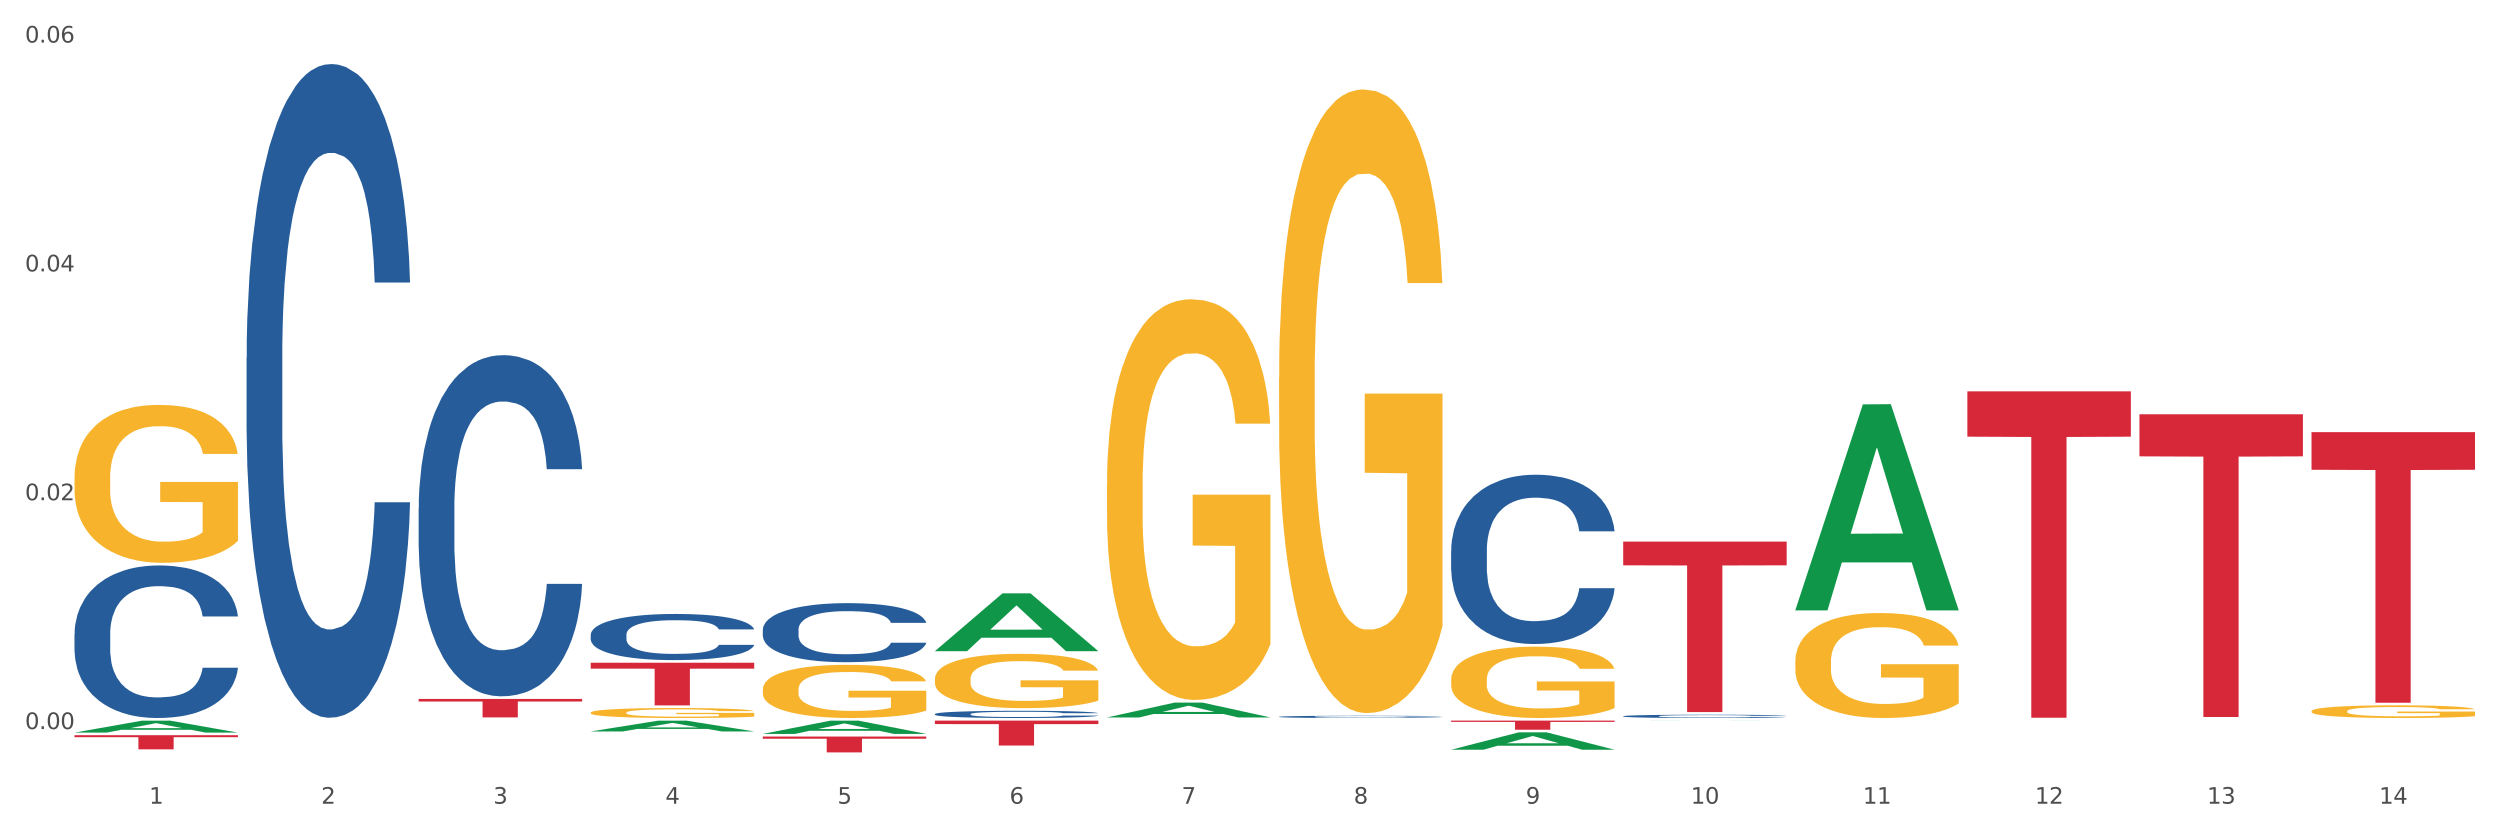 <?xml version="1.0" encoding="utf-8" standalone="no"?>
<!DOCTYPE svg PUBLIC "-//W3C//DTD SVG 1.1//EN"
  "http://www.w3.org/Graphics/SVG/1.1/DTD/svg11.dtd">
<svg xmlns:xlink="http://www.w3.org/1999/xlink" width="1080pt" height="360pt" viewBox="0 0 1080 360" xmlns="http://www.w3.org/2000/svg" version="1.1">
 <rect x="0" y="0" width="1080" height="360" fill="#333333" stroke="none"/>
 <defs>
  <style type="text/css">*{stroke-linejoin: round; stroke-linecap: butt}</style>
 </defs>
 <g id="figure_1">
  <g id="patch_1">
   <path d="M 0 360 
L 1080 360 
L 1080 0 
L 0 0 
z
" style="fill: #ffffff; stroke: #ffffff; stroke-linejoin: miter"/>
  </g>
  <g id="axes_1">
   <g id="matplotlib.axis_1">
    <g id="xtick_1">
     <g id="text_1">
      <!-- 1 -->
      <g style="fill: #4d4d4d" transform="translate(64.432 347.204) scale(0.096 -0.096)">
       <defs>
        <path id="DejaVuSans-31" d="M 794 531 
L 1825 531 
L 1825 4091 
L 703 3866 
L 703 4441 
L 1819 4666 
L 2450 4666 
L 2450 531 
L 3481 531 
L 3481 0 
L 794 0 
L 794 531 
z
" transform="scale(0.016)"/>
       </defs>
       <use xlink:href="#DejaVuSans-31"/>
      </g>
     </g>
    </g>
    <g id="xtick_2">
     <g id="text_2">
      <!-- 2 -->
      <g style="fill: #4d4d4d" transform="translate(138.771 347.204) scale(0.096 -0.096)">
       <defs>
        <path id="DejaVuSans-32" d="M 1228 531 
L 3431 531 
L 3431 0 
L 469 0 
L 469 531 
Q 828 903 1448 1529 
Q 2069 2156 2228 2338 
Q 2531 2678 2651 2914 
Q 2772 3150 2772 3378 
Q 2772 3750 2511 3984 
Q 2250 4219 1831 4219 
Q 1534 4219 1204 4116 
Q 875 4013 500 3803 
L 500 4441 
Q 881 4594 1212 4672 
Q 1544 4750 1819 4750 
Q 2544 4750 2975 4387 
Q 3406 4025 3406 3419 
Q 3406 3131 3298 2873 
Q 3191 2616 2906 2266 
Q 2828 2175 2409 1742 
Q 1991 1309 1228 531 
z
" transform="scale(0.016)"/>
       </defs>
       <use xlink:href="#DejaVuSans-32"/>
      </g>
     </g>
    </g>
    <g id="xtick_3">
     <g id="text_3">
      <!-- 3 -->
      <g style="fill: #4d4d4d" transform="translate(213.109 347.204) scale(0.096 -0.096)">
       <defs>
        <path id="DejaVuSans-33" d="M 2597 2516 
Q 3050 2419 3304 2112 
Q 3559 1806 3559 1356 
Q 3559 666 3084 287 
Q 2609 -91 1734 -91 
Q 1441 -91 1130 -33 
Q 819 25 488 141 
L 488 750 
Q 750 597 1062 519 
Q 1375 441 1716 441 
Q 2309 441 2620 675 
Q 2931 909 2931 1356 
Q 2931 1769 2642 2001 
Q 2353 2234 1838 2234 
L 1294 2234 
L 1294 2753 
L 1863 2753 
Q 2328 2753 2575 2939 
Q 2822 3125 2822 3475 
Q 2822 3834 2567 4026 
Q 2313 4219 1838 4219 
Q 1578 4219 1281 4162 
Q 984 4106 628 3988 
L 628 4550 
Q 988 4650 1302 4700 
Q 1616 4750 1894 4750 
Q 2613 4750 3031 4423 
Q 3450 4097 3450 3541 
Q 3450 3153 3228 2886 
Q 3006 2619 2597 2516 
z
" transform="scale(0.016)"/>
       </defs>
       <use xlink:href="#DejaVuSans-33"/>
      </g>
     </g>
    </g>
    <g id="xtick_4">
     <g id="text_4">
      <!-- 4 -->
      <g style="fill: #4d4d4d" transform="translate(287.448 347.204) scale(0.096 -0.096)">
       <defs>
        <path id="DejaVuSans-34" d="M 2419 4116 
L 825 1625 
L 2419 1625 
L 2419 4116 
z
M 2253 4666 
L 3047 4666 
L 3047 1625 
L 3713 1625 
L 3713 1100 
L 3047 1100 
L 3047 0 
L 2419 0 
L 2419 1100 
L 313 1100 
L 313 1709 
L 2253 4666 
z
" transform="scale(0.016)"/>
       </defs>
       <use xlink:href="#DejaVuSans-34"/>
      </g>
     </g>
    </g>
    <g id="xtick_5">
     <g id="text_5">
      <!-- 5 -->
      <g style="fill: #4d4d4d" transform="translate(361.787 347.204) scale(0.096 -0.096)">
       <defs>
        <path id="DejaVuSans-35" d="M 691 4666 
L 3169 4666 
L 3169 4134 
L 1269 4134 
L 1269 2991 
Q 1406 3038 1543 3061 
Q 1681 3084 1819 3084 
Q 2600 3084 3056 2656 
Q 3513 2228 3513 1497 
Q 3513 744 3044 326 
Q 2575 -91 1722 -91 
Q 1428 -91 1123 -41 
Q 819 9 494 109 
L 494 744 
Q 775 591 1075 516 
Q 1375 441 1709 441 
Q 2250 441 2565 725 
Q 2881 1009 2881 1497 
Q 2881 1984 2565 2268 
Q 2250 2553 1709 2553 
Q 1456 2553 1204 2497 
Q 953 2441 691 2322 
L 691 4666 
z
" transform="scale(0.016)"/>
       </defs>
       <use xlink:href="#DejaVuSans-35"/>
      </g>
     </g>
    </g>
    <g id="xtick_6">
     <g id="text_6">
      <!-- 6 -->
      <g style="fill: #4d4d4d" transform="translate(436.125 347.204) scale(0.096 -0.096)">
       <defs>
        <path id="DejaVuSans-36" d="M 2113 2584 
Q 1688 2584 1439 2293 
Q 1191 2003 1191 1497 
Q 1191 994 1439 701 
Q 1688 409 2113 409 
Q 2538 409 2786 701 
Q 3034 994 3034 1497 
Q 3034 2003 2786 2293 
Q 2538 2584 2113 2584 
z
M 3366 4563 
L 3366 3988 
Q 3128 4100 2886 4159 
Q 2644 4219 2406 4219 
Q 1781 4219 1451 3797 
Q 1122 3375 1075 2522 
Q 1259 2794 1537 2939 
Q 1816 3084 2150 3084 
Q 2853 3084 3261 2657 
Q 3669 2231 3669 1497 
Q 3669 778 3244 343 
Q 2819 -91 2113 -91 
Q 1303 -91 875 529 
Q 447 1150 447 2328 
Q 447 3434 972 4092 
Q 1497 4750 2381 4750 
Q 2619 4750 2861 4703 
Q 3103 4656 3366 4563 
z
" transform="scale(0.016)"/>
       </defs>
       <use xlink:href="#DejaVuSans-36"/>
      </g>
     </g>
    </g>
    <g id="xtick_7">
     <g id="text_7">
      <!-- 7 -->
      <g style="fill: #4d4d4d" transform="translate(510.464 347.204) scale(0.096 -0.096)">
       <defs>
        <path id="DejaVuSans-37" d="M 525 4666 
L 3525 4666 
L 3525 4397 
L 1831 0 
L 1172 0 
L 2766 4134 
L 525 4134 
L 525 4666 
z
" transform="scale(0.016)"/>
       </defs>
       <use xlink:href="#DejaVuSans-37"/>
      </g>
     </g>
    </g>
    <g id="xtick_8">
     <g id="text_8">
      <!-- 8 -->
      <g style="fill: #4d4d4d" transform="translate(584.803 347.204) scale(0.096 -0.096)">
       <defs>
        <path id="DejaVuSans-38" d="M 2034 2216 
Q 1584 2216 1326 1975 
Q 1069 1734 1069 1313 
Q 1069 891 1326 650 
Q 1584 409 2034 409 
Q 2484 409 2743 651 
Q 3003 894 3003 1313 
Q 3003 1734 2745 1975 
Q 2488 2216 2034 2216 
z
M 1403 2484 
Q 997 2584 770 2862 
Q 544 3141 544 3541 
Q 544 4100 942 4425 
Q 1341 4750 2034 4750 
Q 2731 4750 3128 4425 
Q 3525 4100 3525 3541 
Q 3525 3141 3298 2862 
Q 3072 2584 2669 2484 
Q 3125 2378 3379 2068 
Q 3634 1759 3634 1313 
Q 3634 634 3220 271 
Q 2806 -91 2034 -91 
Q 1263 -91 848 271 
Q 434 634 434 1313 
Q 434 1759 690 2068 
Q 947 2378 1403 2484 
z
M 1172 3481 
Q 1172 3119 1398 2916 
Q 1625 2713 2034 2713 
Q 2441 2713 2670 2916 
Q 2900 3119 2900 3481 
Q 2900 3844 2670 4047 
Q 2441 4250 2034 4250 
Q 1625 4250 1398 4047 
Q 1172 3844 1172 3481 
z
" transform="scale(0.016)"/>
       </defs>
       <use xlink:href="#DejaVuSans-38"/>
      </g>
     </g>
    </g>
    <g id="xtick_9">
     <g id="text_9">
      <!-- 9 -->
      <g style="fill: #4d4d4d" transform="translate(659.142 347.204) scale(0.096 -0.096)">
       <defs>
        <path id="DejaVuSans-39" d="M 703 97 
L 703 672 
Q 941 559 1184 500 
Q 1428 441 1663 441 
Q 2288 441 2617 861 
Q 2947 1281 2994 2138 
Q 2813 1869 2534 1725 
Q 2256 1581 1919 1581 
Q 1219 1581 811 2004 
Q 403 2428 403 3163 
Q 403 3881 828 4315 
Q 1253 4750 1959 4750 
Q 2769 4750 3195 4129 
Q 3622 3509 3622 2328 
Q 3622 1225 3098 567 
Q 2575 -91 1691 -91 
Q 1453 -91 1209 -44 
Q 966 3 703 97 
z
M 1959 2075 
Q 2384 2075 2632 2365 
Q 2881 2656 2881 3163 
Q 2881 3666 2632 3958 
Q 2384 4250 1959 4250 
Q 1534 4250 1286 3958 
Q 1038 3666 1038 3163 
Q 1038 2656 1286 2365 
Q 1534 2075 1959 2075 
z
" transform="scale(0.016)"/>
       </defs>
       <use xlink:href="#DejaVuSans-39"/>
      </g>
     </g>
    </g>
    <g id="xtick_10">
     <g id="text_10">
      <!-- 10 -->
      <g style="fill: #4d4d4d" transform="translate(730.426 347.204) scale(0.096 -0.096)">
       <defs>
        <path id="DejaVuSans-30" d="M 2034 4250 
Q 1547 4250 1301 3770 
Q 1056 3291 1056 2328 
Q 1056 1369 1301 889 
Q 1547 409 2034 409 
Q 2525 409 2770 889 
Q 3016 1369 3016 2328 
Q 3016 3291 2770 3770 
Q 2525 4250 2034 4250 
z
M 2034 4750 
Q 2819 4750 3233 4129 
Q 3647 3509 3647 2328 
Q 3647 1150 3233 529 
Q 2819 -91 2034 -91 
Q 1250 -91 836 529 
Q 422 1150 422 2328 
Q 422 3509 836 4129 
Q 1250 4750 2034 4750 
z
" transform="scale(0.016)"/>
       </defs>
       <use xlink:href="#DejaVuSans-31"/>
       <use xlink:href="#DejaVuSans-30" transform="translate(63.623 0)"/>
      </g>
     </g>
    </g>
    <g id="xtick_11">
     <g id="text_11">
      <!-- 11 -->
      <g style="fill: #4d4d4d" transform="translate(804.765 347.204) scale(0.096 -0.096)">
       <use xlink:href="#DejaVuSans-31"/>
       <use xlink:href="#DejaVuSans-31" transform="translate(63.623 0)"/>
      </g>
     </g>
    </g>
    <g id="xtick_12">
     <g id="text_12">
      <!-- 12 -->
      <g style="fill: #4d4d4d" transform="translate(879.104 347.204) scale(0.096 -0.096)">
       <use xlink:href="#DejaVuSans-31"/>
       <use xlink:href="#DejaVuSans-32" transform="translate(63.623 0)"/>
      </g>
     </g>
    </g>
    <g id="xtick_13">
     <g id="text_13">
      <!-- 13 -->
      <g style="fill: #4d4d4d" transform="translate(953.442 347.204) scale(0.096 -0.096)">
       <use xlink:href="#DejaVuSans-31"/>
       <use xlink:href="#DejaVuSans-33" transform="translate(63.623 0)"/>
      </g>
     </g>
    </g>
    <g id="xtick_14">
     <g id="text_14">
      <!-- 14 -->
      <g style="fill: #4d4d4d" transform="translate(1027.781 347.204) scale(0.096 -0.096)">
       <use xlink:href="#DejaVuSans-31"/>
       <use xlink:href="#DejaVuSans-34" transform="translate(63.623 0)"/>
      </g>
     </g>
    </g>
    <g id="xtick_15"/>
    <g id="xtick_16"/>
    <g id="xtick_17"/>
    <g id="xtick_18"/>
    <g id="xtick_19"/>
    <g id="xtick_20"/>
    <g id="xtick_21"/>
    <g id="xtick_22"/>
    <g id="xtick_23"/>
    <g id="xtick_24"/>
    <g id="xtick_25"/>
    <g id="xtick_26"/>
    <g id="xtick_27"/>
   </g>
   <g id="matplotlib.axis_2">
    <g id="ytick_1">
     <g id="text_15">
      <!-- 0.00 -->
      <g style="fill: #4d4d4d" transform="translate(10.8 314.961) scale(0.096 -0.096)">
       <defs>
        <path id="DejaVuSans-2e" d="M 684 794 
L 1344 794 
L 1344 0 
L 684 0 
L 684 794 
z
" transform="scale(0.016)"/>
       </defs>
       <use xlink:href="#DejaVuSans-30"/>
       <use xlink:href="#DejaVuSans-2e" transform="translate(63.623 0)"/>
       <use xlink:href="#DejaVuSans-30" transform="translate(95.41 0)"/>
       <use xlink:href="#DejaVuSans-30" transform="translate(159.033 0)"/>
      </g>
     </g>
    </g>
    <g id="ytick_2">
     <g id="text_16">
      <!-- 0.02 -->
      <g style="fill: #4d4d4d" transform="translate(10.8 216.105) scale(0.096 -0.096)">
       <use xlink:href="#DejaVuSans-30"/>
       <use xlink:href="#DejaVuSans-2e" transform="translate(63.623 0)"/>
       <use xlink:href="#DejaVuSans-30" transform="translate(95.41 0)"/>
       <use xlink:href="#DejaVuSans-32" transform="translate(159.033 0)"/>
      </g>
     </g>
    </g>
    <g id="ytick_3">
     <g id="text_17">
      <!-- 0.04 -->
      <g style="fill: #4d4d4d" transform="translate(10.8 117.248) scale(0.096 -0.096)">
       <use xlink:href="#DejaVuSans-30"/>
       <use xlink:href="#DejaVuSans-2e" transform="translate(63.623 0)"/>
       <use xlink:href="#DejaVuSans-30" transform="translate(95.41 0)"/>
       <use xlink:href="#DejaVuSans-34" transform="translate(159.033 0)"/>
      </g>
     </g>
    </g>
    <g id="ytick_4">
     <g id="text_18">
      <!-- 0.06 -->
      <g style="fill: #4d4d4d" transform="translate(10.8 18.391) scale(0.096 -0.096)">
       <use xlink:href="#DejaVuSans-30"/>
       <use xlink:href="#DejaVuSans-2e" transform="translate(63.623 0)"/>
       <use xlink:href="#DejaVuSans-30" transform="translate(95.41 0)"/>
       <use xlink:href="#DejaVuSans-36" transform="translate(159.033 0)"/>
      </g>
     </g>
    </g>
    <g id="ytick_5"/>
    <g id="ytick_6"/>
    <g id="ytick_7"/>
   </g>
   <g id="PolyCollection_1">
    <path d="M 32.175 316.475 
L 32.248 316.47 
L 61.37 311.319 
L 73.456 311.314 
L 102.797 316.485 
L 88.818 316.485 
L 82.484 315.28 
L 52.415 315.28 
L 52.197 315.3 
L 46.081 316.485 
L 32.175 316.485 
L 32.175 316.475 
L 56.201 314.562 
L 78.698 314.557 
L 67.559 312.416 
L 67.413 312.406 
L 67.267 312.421 
L 56.128 314.557 
L 56.201 314.562 
L 32.175 316.475 
z
" clip-path="url(#pe21f33a1a1)" style="fill: #109648"/>
    <path d="M 255.191 286.301 
L 325.813 286.301 
L 325.813 288.862 
L 298.033 288.88 
L 298.033 304.732 
L 282.804 304.732 
L 282.804 288.88 
L 255.191 288.862 
L 255.191 286.318 
L 255.191 286.301 
z
" clip-path="url(#pe21f33a1a1)" style="fill: #d62839"/>
    <path d="M 329.53 318.182 
L 400.152 318.182 
L 400.152 319.135 
L 372.371 319.142 
L 372.371 325.04 
L 357.143 325.04 
L 357.143 319.142 
L 329.53 319.135 
L 329.53 318.189 
L 329.53 318.182 
z
" clip-path="url(#pe21f33a1a1)" style="fill: #d62839"/>
    <path d="M 403.869 311.314 
L 474.49 311.314 
L 474.49 312.809 
L 446.71 312.819 
L 446.71 322.074 
L 431.481 322.074 
L 431.481 312.819 
L 403.869 312.809 
L 403.869 311.324 
L 403.869 311.314 
z
" clip-path="url(#pe21f33a1a1)" style="fill: #d62839"/>
    <path d="M 626.885 311.314 
L 697.506 311.314 
L 697.506 311.859 
L 669.726 311.863 
L 669.726 315.239 
L 654.497 315.239 
L 654.497 311.863 
L 626.885 311.859 
L 626.885 311.318 
L 626.885 311.314 
z
" clip-path="url(#pe21f33a1a1)" style="fill: #d62839"/>
    <path d="M 849.901 169.044 
L 920.523 169.044 
L 920.523 188.64 
L 892.742 188.773 
L 892.742 310.057 
L 877.514 310.057 
L 877.514 188.773 
L 849.901 188.64 
L 849.901 169.176 
L 849.901 169.044 
z
" clip-path="url(#pe21f33a1a1)" style="fill: #d62839"/>
    <path d="M 924.24 178.969 
L 994.861 178.969 
L 994.861 197.141 
L 967.081 197.264 
L 967.081 309.74 
L 951.852 309.74 
L 951.852 197.264 
L 924.24 197.141 
L 924.24 179.091 
L 924.24 178.969 
z
" clip-path="url(#pe21f33a1a1)" style="fill: #d62839"/>
    <path d="M 998.578 186.695 
L 1069.2 186.695 
L 1069.2 202.937 
L 1041.42 203.047 
L 1041.42 303.572 
L 1026.191 303.572 
L 1026.191 203.047 
L 998.578 202.937 
L 998.578 186.805 
L 998.578 186.695 
z
" clip-path="url(#pe21f33a1a1)" style="fill: #d62839"/>
    <path d="M 32.175 206.441 
L 32.258 206.379 
L 32.258 204.136 
L 32.425 202.204 
L 33.259 197.531 
L 34.51 193.667 
L 35.427 191.611 
L 36.344 189.929 
L 37.428 188.246 
L 38.762 186.501 
L 41.18 183.947 
L 42.681 182.638 
L 44.515 181.267 
L 47.85 179.273 
L 50.268 178.152 
L 52.77 177.217 
L 56.855 176.095 
L 59.523 175.597 
L 62.358 175.223 
L 65.777 174.974 
L 68.361 174.911 
L 74.031 175.098 
L 78.867 175.659 
L 81.202 176.095 
L 84.203 176.843 
L 85.788 177.342 
L 88.372 178.339 
L 91.04 179.647 
L 92.875 180.769 
L 95.626 182.887 
L 97.711 185.006 
L 99.628 187.623 
L 100.629 189.43 
L 101.379 191.113 
L 102.046 193.044 
L 102.713 196.098 
L 87.705 196.098 
L 87.122 193.917 
L 86.204 191.86 
L 84.87 189.866 
L 83.703 188.62 
L 81.702 187.062 
L 79.868 186.065 
L 77.95 185.318 
L 75.615 184.694 
L 73.781 184.383 
L 71.196 184.134 
L 66.11 184.196 
L 62.692 184.694 
L 60.357 185.318 
L 58.856 185.878 
L 57.522 186.501 
L 56.021 187.374 
L 54.27 188.682 
L 53.02 189.866 
L 51.769 191.362 
L 50.768 192.857 
L 49.851 194.602 
L 49.101 196.471 
L 48.517 198.403 
L 48.017 200.771 
L 47.6 204.697 
L 47.6 213.233 
L 47.767 215.165 
L 48.184 217.72 
L 48.684 219.652 
L 49.518 221.957 
L 50.268 223.515 
L 51.686 225.758 
L 53.27 227.628 
L 54.52 228.811 
L 55.771 229.808 
L 57.939 231.179 
L 60.357 232.301 
L 62.441 232.986 
L 65.276 233.609 
L 67.194 233.859 
L 68.862 233.983 
L 72.947 233.983 
L 75.865 233.796 
L 79.117 233.36 
L 81.619 232.799 
L 83.703 232.114 
L 86.038 230.992 
L 87.538 229.933 
L 87.538 216.91 
L 69.195 216.848 
L 69.195 208.186 
L 102.797 208.186 
L 102.797 233.609 
L 101.379 234.918 
L 99.795 236.102 
L 98.128 237.161 
L 95.626 238.47 
L 92.625 239.716 
L 89.956 240.588 
L 87.122 241.336 
L 83.786 242.022 
L 79.451 242.645 
L 76.783 242.894 
L 73.447 243.081 
L 69.529 243.143 
L 66.11 243.019 
L 62.775 242.707 
L 59.273 242.146 
L 55.855 241.336 
L 53.27 240.526 
L 50.685 239.529 
L 47.934 238.221 
L 45.766 236.974 
L 44.098 235.853 
L 42.264 234.42 
L 40.263 232.55 
L 38.762 230.868 
L 37.428 229.123 
L 36.01 226.88 
L 35.01 224.948 
L 34.009 222.518 
L 33.426 220.711 
L 32.759 217.907 
L 32.258 213.981 
L 32.175 206.441 
z
" clip-path="url(#pe21f33a1a1)" style="fill: #f7b32b"/>
    <path d="M 701.223 309.394 
L 701.307 309.393 
L 701.307 309.356 
L 701.557 309.307 
L 702.476 309.216 
L 703.644 309.146 
L 705.648 309.066 
L 706.733 309.032 
L 708.152 308.994 
L 711.074 308.933 
L 714.413 308.881 
L 716.75 308.852 
L 718.503 308.834 
L 722.427 308.801 
L 724.681 308.787 
L 727.018 308.775 
L 729.021 308.767 
L 732.36 308.758 
L 735.032 308.754 
L 738.12 308.753 
L 740.708 308.754 
L 744.131 308.76 
L 749.139 308.775 
L 751.059 308.784 
L 753.647 308.8 
L 756.318 308.821 
L 758.489 308.842 
L 760.993 308.872 
L 763.581 308.911 
L 766.085 308.96 
L 767.838 309.006 
L 769.257 309.054 
L 770.51 309.113 
L 771.428 309.176 
L 771.845 309.23 
L 756.569 309.23 
L 756.151 309.182 
L 755.317 309.13 
L 754.482 309.094 
L 753.564 309.066 
L 752.145 309.033 
L 750.892 309.012 
L 748.805 308.988 
L 746.885 308.972 
L 745.299 308.963 
L 743.379 308.955 
L 739.289 308.947 
L 736.367 308.947 
L 734.531 308.95 
L 732.277 308.956 
L 730.357 308.965 
L 728.103 308.981 
L 726.35 308.998 
L 724.597 309.02 
L 723.595 309.036 
L 722.093 309.064 
L 721.091 309.088 
L 719.755 309.128 
L 719.004 309.157 
L 717.668 309.231 
L 717.084 309.286 
L 716.834 309.324 
L 716.667 309.365 
L 716.667 309.568 
L 717.168 309.66 
L 717.585 309.699 
L 718.253 309.743 
L 719.505 309.8 
L 721.341 309.856 
L 723.261 309.897 
L 724.847 309.921 
L 726.35 309.94 
L 727.853 309.954 
L 729.689 309.967 
L 731.192 309.975 
L 733.446 309.983 
L 736.117 309.987 
L 738.204 309.987 
L 742.461 309.98 
L 744.381 309.973 
L 746.218 309.964 
L 748.221 309.95 
L 749.807 309.934 
L 750.725 309.923 
L 752.228 309.898 
L 753.397 309.872 
L 754.398 309.842 
L 755.066 309.816 
L 755.818 309.777 
L 756.402 309.733 
L 756.569 309.709 
L 771.845 309.709 
L 771.511 309.756 
L 770.927 309.802 
L 769.758 309.863 
L 768.84 309.898 
L 767.421 309.941 
L 765.918 309.977 
L 763.831 310.018 
L 761.911 310.048 
L 759.908 310.074 
L 757.738 310.097 
L 753.814 310.13 
L 752.395 310.139 
L 749.39 310.155 
L 747.052 310.164 
L 743.63 310.173 
L 740.124 310.178 
L 736.451 310.179 
L 733.195 310.177 
L 729.606 310.169 
L 727.352 310.161 
L 724.847 310.149 
L 721.926 310.131 
L 719.171 310.109 
L 716.583 310.083 
L 714.162 310.053 
L 711.908 310.019 
L 708.987 309.963 
L 706.816 309.908 
L 705.23 309.858 
L 704.145 309.815 
L 703.06 309.76 
L 702.476 309.722 
L 701.557 309.631 
L 701.223 309.546 
L 701.223 309.394 
z
" clip-path="url(#pe21f33a1a1)" style="fill: #255c99"/>
    <path d="M 626.885 237.941 
L 626.968 237.874 
L 626.968 236.004 
L 627.219 233.466 
L 628.137 228.79 
L 629.306 225.25 
L 631.309 221.108 
L 632.394 219.372 
L 633.813 217.435 
L 636.735 214.295 
L 640.074 211.623 
L 642.411 210.154 
L 644.164 209.219 
L 648.088 207.549 
L 650.342 206.814 
L 652.679 206.213 
L 654.683 205.812 
L 658.022 205.345 
L 660.693 205.144 
L 663.782 205.077 
L 666.369 205.144 
L 669.792 205.411 
L 674.801 206.213 
L 676.721 206.68 
L 679.308 207.482 
L 681.98 208.551 
L 684.15 209.619 
L 686.654 211.156 
L 689.242 213.16 
L 691.747 215.698 
L 693.5 218.036 
L 694.919 220.507 
L 696.171 223.513 
L 697.089 226.786 
L 697.506 229.525 
L 682.23 229.525 
L 681.813 227.053 
L 680.978 224.381 
L 680.143 222.578 
L 679.225 221.108 
L 677.806 219.438 
L 676.554 218.37 
L 674.467 217.101 
L 672.547 216.299 
L 670.961 215.831 
L 669.041 215.431 
L 664.95 215.03 
L 662.029 215.03 
L 660.192 215.164 
L 657.938 215.498 
L 656.018 215.965 
L 653.764 216.767 
L 652.011 217.635 
L 650.258 218.771 
L 649.257 219.572 
L 647.754 221.042 
L 646.752 222.244 
L 645.417 224.315 
L 644.665 225.784 
L 643.33 229.591 
L 642.745 232.397 
L 642.495 234.334 
L 642.328 236.471 
L 642.328 246.892 
L 642.829 251.567 
L 643.246 253.571 
L 643.914 255.842 
L 645.166 258.781 
L 647.003 261.653 
L 648.923 263.724 
L 650.509 264.993 
L 652.011 265.928 
L 653.514 266.663 
L 655.35 267.331 
L 656.853 267.732 
L 659.107 268.133 
L 661.778 268.333 
L 663.865 268.333 
L 668.122 267.999 
L 670.042 267.665 
L 671.879 267.197 
L 673.882 266.463 
L 675.468 265.661 
L 676.387 265.06 
L 677.889 263.791 
L 679.058 262.455 
L 680.06 260.919 
L 680.728 259.583 
L 681.479 257.579 
L 682.063 255.308 
L 682.23 254.106 
L 697.506 254.106 
L 697.173 256.51 
L 696.588 258.848 
L 695.42 261.987 
L 694.501 263.791 
L 693.082 265.995 
L 691.58 267.865 
L 689.493 269.936 
L 687.573 271.472 
L 685.569 272.808 
L 683.399 274.011 
L 679.475 275.681 
L 678.056 276.148 
L 675.051 276.95 
L 672.714 277.417 
L 669.291 277.885 
L 665.785 278.152 
L 662.112 278.219 
L 658.856 278.085 
L 655.267 277.684 
L 653.013 277.284 
L 650.509 276.682 
L 647.587 275.747 
L 644.832 274.612 
L 642.244 273.276 
L 639.824 271.74 
L 637.57 270.003 
L 634.648 267.131 
L 632.478 264.325 
L 630.892 261.72 
L 629.806 259.516 
L 628.721 256.711 
L 628.137 254.773 
L 627.219 250.098 
L 626.885 245.756 
L 626.885 237.941 
z
" clip-path="url(#pe21f33a1a1)" style="fill: #255c99"/>
    <path d="M 552.546 309.644 
L 552.629 309.643 
L 552.629 309.619 
L 552.88 309.585 
L 553.798 309.523 
L 554.967 309.476 
L 556.97 309.421 
L 558.055 309.398 
L 559.475 309.372 
L 562.396 309.33 
L 565.735 309.295 
L 568.073 309.275 
L 569.826 309.263 
L 573.749 309.241 
L 576.003 309.231 
L 578.34 309.223 
L 580.344 309.218 
L 583.683 309.211 
L 586.354 309.209 
L 589.443 309.208 
L 592.031 309.209 
L 595.453 309.212 
L 600.462 309.223 
L 602.382 309.229 
L 604.97 309.24 
L 607.641 309.254 
L 609.811 309.268 
L 612.316 309.289 
L 614.903 309.315 
L 617.408 309.349 
L 619.161 309.38 
L 620.58 309.413 
L 621.832 309.453 
L 622.75 309.496 
L 623.168 309.533 
L 607.891 309.533 
L 607.474 309.5 
L 606.639 309.464 
L 605.804 309.44 
L 604.886 309.421 
L 603.467 309.399 
L 602.215 309.384 
L 600.128 309.368 
L 598.208 309.357 
L 596.622 309.351 
L 594.702 309.345 
L 590.612 309.34 
L 587.69 309.34 
L 585.853 309.342 
L 583.6 309.346 
L 581.68 309.352 
L 579.426 309.363 
L 577.673 309.375 
L 575.92 309.39 
L 574.918 309.4 
L 573.415 309.42 
L 572.414 309.436 
L 571.078 309.463 
L 570.327 309.483 
L 568.991 309.533 
L 568.407 309.571 
L 568.156 309.596 
L 567.989 309.625 
L 567.989 309.763 
L 568.49 309.825 
L 568.908 309.852 
L 569.575 309.882 
L 570.827 309.921 
L 572.664 309.959 
L 574.584 309.987 
L 576.17 310.004 
L 577.673 310.016 
L 579.175 310.026 
L 581.012 310.035 
L 582.514 310.04 
L 584.768 310.045 
L 587.439 310.048 
L 589.526 310.048 
L 593.784 310.044 
L 595.704 310.039 
L 597.54 310.033 
L 599.544 310.023 
L 601.13 310.012 
L 602.048 310.004 
L 603.551 309.988 
L 604.719 309.97 
L 605.721 309.949 
L 606.389 309.932 
L 607.14 309.905 
L 607.724 309.875 
L 607.891 309.859 
L 623.168 309.859 
L 622.834 309.891 
L 622.249 309.922 
L 621.081 309.964 
L 620.163 309.988 
L 618.743 310.017 
L 617.241 310.042 
L 615.154 310.069 
L 613.234 310.09 
L 611.23 310.107 
L 609.06 310.123 
L 605.137 310.146 
L 603.718 310.152 
L 600.712 310.162 
L 598.375 310.169 
L 594.952 310.175 
L 591.446 310.178 
L 587.773 310.179 
L 584.518 310.177 
L 580.928 310.172 
L 578.674 310.167 
L 576.17 310.159 
L 573.248 310.146 
L 570.494 310.131 
L 567.906 310.114 
L 565.485 310.093 
L 563.231 310.07 
L 560.309 310.032 
L 558.139 309.995 
L 556.553 309.96 
L 555.468 309.931 
L 554.382 309.894 
L 553.798 309.868 
L 552.88 309.806 
L 552.546 309.748 
L 552.546 309.644 
z
" clip-path="url(#pe21f33a1a1)" style="fill: #255c99"/>
    <path d="M 403.869 308.463 
L 403.952 308.46 
L 403.952 308.38 
L 404.202 308.272 
L 405.121 308.073 
L 406.289 307.922 
L 408.293 307.745 
L 409.378 307.671 
L 410.797 307.589 
L 413.719 307.455 
L 417.058 307.341 
L 419.395 307.278 
L 421.148 307.238 
L 425.072 307.167 
L 427.326 307.136 
L 429.663 307.11 
L 431.666 307.093 
L 435.006 307.073 
L 437.677 307.065 
L 440.766 307.062 
L 443.353 307.065 
L 446.776 307.076 
L 451.785 307.11 
L 453.704 307.13 
L 456.292 307.164 
L 458.964 307.21 
L 461.134 307.255 
L 463.638 307.321 
L 466.226 307.406 
L 468.73 307.515 
L 470.483 307.614 
L 471.903 307.719 
L 473.155 307.848 
L 474.073 307.987 
L 474.49 308.104 
L 459.214 308.104 
L 458.797 307.998 
L 457.962 307.885 
L 457.127 307.808 
L 456.209 307.745 
L 454.79 307.674 
L 453.538 307.628 
L 451.451 307.574 
L 449.531 307.54 
L 447.945 307.52 
L 446.025 307.503 
L 441.934 307.486 
L 439.012 307.486 
L 437.176 307.492 
L 434.922 307.506 
L 433.002 307.526 
L 430.748 307.56 
L 428.995 307.597 
L 427.242 307.645 
L 426.24 307.68 
L 424.738 307.742 
L 423.736 307.794 
L 422.401 307.882 
L 421.649 307.944 
L 420.314 308.107 
L 419.729 308.226 
L 419.479 308.309 
L 419.312 308.4 
L 419.312 308.844 
L 419.813 309.043 
L 420.23 309.129 
L 420.898 309.226 
L 422.15 309.351 
L 423.987 309.473 
L 425.907 309.561 
L 427.493 309.616 
L 428.995 309.655 
L 430.498 309.687 
L 432.334 309.715 
L 433.837 309.732 
L 436.091 309.749 
L 438.762 309.758 
L 440.849 309.758 
L 445.106 309.744 
L 447.026 309.729 
L 448.863 309.71 
L 450.866 309.678 
L 452.452 309.644 
L 453.371 309.618 
L 454.873 309.564 
L 456.042 309.507 
L 457.044 309.442 
L 457.711 309.385 
L 458.463 309.3 
L 459.047 309.203 
L 459.214 309.152 
L 474.49 309.152 
L 474.156 309.254 
L 473.572 309.354 
L 472.403 309.487 
L 471.485 309.564 
L 470.066 309.658 
L 468.563 309.738 
L 466.477 309.826 
L 464.557 309.892 
L 462.553 309.949 
L 460.383 310 
L 456.459 310.071 
L 455.04 310.091 
L 452.035 310.125 
L 449.698 310.145 
L 446.275 310.165 
L 442.769 310.176 
L 439.096 310.179 
L 435.84 310.174 
L 432.251 310.156 
L 429.997 310.139 
L 427.493 310.114 
L 424.571 310.074 
L 421.816 310.026 
L 419.228 309.969 
L 416.808 309.903 
L 414.554 309.829 
L 411.632 309.707 
L 409.462 309.587 
L 407.875 309.476 
L 406.79 309.382 
L 405.705 309.263 
L 405.121 309.18 
L 404.202 308.981 
L 403.869 308.796 
L 403.869 308.463 
z
" clip-path="url(#pe21f33a1a1)" style="fill: #255c99"/>
    <path d="M 329.53 272.02 
L 329.613 271.997 
L 329.613 271.344 
L 329.864 270.459 
L 330.782 268.827 
L 331.951 267.592 
L 333.954 266.148 
L 335.039 265.542 
L 336.458 264.866 
L 339.38 263.771 
L 342.719 262.839 
L 345.057 262.326 
L 346.81 262 
L 350.733 261.417 
L 352.987 261.161 
L 355.324 260.951 
L 357.328 260.811 
L 360.667 260.648 
L 363.338 260.578 
L 366.427 260.555 
L 369.015 260.578 
L 372.437 260.671 
L 377.446 260.951 
L 379.366 261.114 
L 381.954 261.394 
L 384.625 261.767 
L 386.795 262.139 
L 389.3 262.675 
L 391.887 263.375 
L 394.392 264.26 
L 396.145 265.076 
L 397.564 265.938 
L 398.816 266.986 
L 399.734 268.128 
L 400.152 269.084 
L 384.875 269.084 
L 384.458 268.222 
L 383.623 267.289 
L 382.788 266.66 
L 381.87 266.148 
L 380.451 265.565 
L 379.199 265.192 
L 377.112 264.749 
L 375.192 264.47 
L 373.606 264.307 
L 371.686 264.167 
L 367.595 264.027 
L 364.674 264.027 
L 362.837 264.074 
L 360.583 264.19 
L 358.663 264.353 
L 356.41 264.633 
L 354.656 264.936 
L 352.903 265.332 
L 351.902 265.612 
L 350.399 266.124 
L 349.397 266.544 
L 348.062 267.266 
L 347.31 267.779 
L 345.975 269.107 
L 345.391 270.086 
L 345.14 270.762 
L 344.973 271.507 
L 344.973 275.142 
L 345.474 276.774 
L 345.891 277.473 
L 346.559 278.265 
L 347.811 279.29 
L 349.648 280.292 
L 351.568 281.015 
L 353.154 281.458 
L 354.656 281.784 
L 356.159 282.04 
L 357.996 282.273 
L 359.498 282.413 
L 361.752 282.553 
L 364.423 282.623 
L 366.51 282.623 
L 370.768 282.506 
L 372.688 282.39 
L 374.524 282.227 
L 376.528 281.97 
L 378.114 281.691 
L 379.032 281.481 
L 380.534 281.038 
L 381.703 280.572 
L 382.705 280.036 
L 383.373 279.57 
L 384.124 278.871 
L 384.708 278.079 
L 384.875 277.659 
L 400.152 277.659 
L 399.818 278.498 
L 399.233 279.314 
L 398.065 280.409 
L 397.146 281.038 
L 395.727 281.807 
L 394.225 282.46 
L 392.138 283.182 
L 390.218 283.718 
L 388.214 284.184 
L 386.044 284.603 
L 382.121 285.186 
L 380.701 285.349 
L 377.696 285.629 
L 375.359 285.792 
L 371.936 285.955 
L 368.43 286.048 
L 364.757 286.072 
L 361.502 286.025 
L 357.912 285.885 
L 355.658 285.745 
L 353.154 285.536 
L 350.232 285.209 
L 347.477 284.813 
L 344.89 284.347 
L 342.469 283.811 
L 340.215 283.205 
L 337.293 282.203 
L 335.123 281.225 
L 333.537 280.316 
L 332.452 279.547 
L 331.366 278.568 
L 330.782 277.892 
L 329.864 276.261 
L 329.53 274.746 
L 329.53 272.02 
z
" clip-path="url(#pe21f33a1a1)" style="fill: #255c99"/>
    <path d="M 255.191 274.187 
L 255.275 274.169 
L 255.275 273.659 
L 255.525 272.967 
L 256.443 271.693 
L 257.612 270.728 
L 259.615 269.599 
L 260.701 269.125 
L 262.12 268.597 
L 265.041 267.742 
L 268.381 267.013 
L 270.718 266.613 
L 272.471 266.358 
L 276.394 265.903 
L 278.648 265.702 
L 280.986 265.538 
L 282.989 265.429 
L 286.328 265.302 
L 288.999 265.247 
L 292.088 265.229 
L 294.676 265.247 
L 298.098 265.32 
L 303.107 265.538 
L 305.027 265.666 
L 307.615 265.884 
L 310.286 266.176 
L 312.457 266.467 
L 314.961 266.886 
L 317.549 267.432 
L 320.053 268.124 
L 321.806 268.761 
L 323.225 269.435 
L 324.477 270.254 
L 325.396 271.146 
L 325.813 271.893 
L 310.537 271.893 
L 310.119 271.219 
L 309.284 270.491 
L 308.45 269.999 
L 307.531 269.599 
L 306.112 269.144 
L 304.86 268.852 
L 302.773 268.506 
L 300.853 268.288 
L 299.267 268.16 
L 297.347 268.051 
L 293.257 267.942 
L 290.335 267.942 
L 288.499 267.978 
L 286.245 268.069 
L 284.325 268.197 
L 282.071 268.415 
L 280.318 268.652 
L 278.565 268.961 
L 277.563 269.18 
L 276.06 269.581 
L 275.059 269.908 
L 273.723 270.473 
L 272.972 270.873 
L 271.636 271.911 
L 271.052 272.676 
L 270.801 273.204 
L 270.634 273.787 
L 270.634 276.627 
L 271.135 277.901 
L 271.553 278.448 
L 272.22 279.067 
L 273.473 279.868 
L 275.309 280.651 
L 277.229 281.215 
L 278.815 281.561 
L 280.318 281.816 
L 281.82 282.016 
L 283.657 282.198 
L 285.159 282.308 
L 287.413 282.417 
L 290.085 282.472 
L 292.172 282.472 
L 296.429 282.381 
L 298.349 282.289 
L 300.185 282.162 
L 302.189 281.962 
L 303.775 281.743 
L 304.693 281.579 
L 306.196 281.233 
L 307.364 280.869 
L 308.366 280.451 
L 309.034 280.086 
L 309.785 279.54 
L 310.37 278.921 
L 310.537 278.593 
L 325.813 278.593 
L 325.479 279.249 
L 324.895 279.886 
L 323.726 280.742 
L 322.808 281.233 
L 321.389 281.834 
L 319.886 282.344 
L 317.799 282.909 
L 315.879 283.327 
L 313.876 283.691 
L 311.705 284.019 
L 307.782 284.474 
L 306.363 284.602 
L 303.358 284.82 
L 301.02 284.948 
L 297.598 285.075 
L 294.092 285.148 
L 290.419 285.166 
L 287.163 285.13 
L 283.573 285.021 
L 281.32 284.911 
L 278.815 284.748 
L 275.893 284.493 
L 273.139 284.183 
L 270.551 283.819 
L 268.13 283.4 
L 265.876 282.927 
L 262.955 282.144 
L 260.784 281.379 
L 259.198 280.669 
L 258.113 280.068 
L 257.028 279.303 
L 256.443 278.775 
L 255.525 277.501 
L 255.191 276.317 
L 255.191 274.187 
z
" clip-path="url(#pe21f33a1a1)" style="fill: #255c99"/>
    <path d="M 180.852 219.651 
L 180.936 219.517 
L 180.936 215.748 
L 181.186 210.633 
L 182.105 201.211 
L 183.273 194.078 
L 185.277 185.733 
L 186.362 182.233 
L 187.781 178.33 
L 190.703 172.004 
L 194.042 166.62 
L 196.379 163.658 
L 198.132 161.774 
L 202.056 158.409 
L 204.31 156.928 
L 206.647 155.717 
L 208.65 154.909 
L 211.989 153.967 
L 214.661 153.564 
L 217.749 153.429 
L 220.337 153.564 
L 223.76 154.102 
L 228.768 155.717 
L 230.688 156.659 
L 233.276 158.274 
L 235.947 160.428 
L 238.118 162.582 
L 240.622 165.677 
L 243.21 169.715 
L 245.714 174.83 
L 247.467 179.541 
L 248.886 184.521 
L 250.139 190.578 
L 251.057 197.173 
L 251.474 202.692 
L 236.198 202.692 
L 235.78 197.712 
L 234.946 192.328 
L 234.111 188.694 
L 233.193 185.733 
L 231.774 182.368 
L 230.521 180.214 
L 228.434 177.657 
L 226.514 176.041 
L 224.928 175.099 
L 223.008 174.292 
L 218.918 173.484 
L 215.996 173.484 
L 214.16 173.753 
L 211.906 174.426 
L 209.986 175.368 
L 207.732 176.984 
L 205.979 178.733 
L 204.226 181.022 
L 203.224 182.637 
L 201.722 185.598 
L 200.72 188.021 
L 199.384 192.193 
L 198.633 195.155 
L 197.297 202.827 
L 196.713 208.48 
L 196.463 212.383 
L 196.296 216.69 
L 196.296 237.688 
L 196.797 247.11 
L 197.214 251.148 
L 197.882 255.724 
L 199.134 261.646 
L 200.97 267.434 
L 202.89 271.607 
L 204.476 274.164 
L 205.979 276.048 
L 207.482 277.529 
L 209.318 278.875 
L 210.821 279.682 
L 213.075 280.49 
L 215.746 280.894 
L 217.833 280.894 
L 222.09 280.221 
L 224.01 279.548 
L 225.847 278.606 
L 227.85 277.125 
L 229.436 275.51 
L 230.354 274.299 
L 231.857 271.741 
L 233.026 269.049 
L 234.027 265.953 
L 234.695 263.261 
L 235.447 259.223 
L 236.031 254.647 
L 236.198 252.224 
L 251.474 252.224 
L 251.14 257.07 
L 250.556 261.781 
L 249.387 268.107 
L 248.469 271.741 
L 247.05 276.183 
L 245.547 279.952 
L 243.46 284.124 
L 241.54 287.22 
L 239.537 289.912 
L 237.367 292.335 
L 233.443 295.7 
L 232.024 296.642 
L 229.019 298.257 
L 226.681 299.199 
L 223.259 300.141 
L 219.753 300.68 
L 216.08 300.814 
L 212.824 300.545 
L 209.235 299.738 
L 206.981 298.93 
L 204.476 297.719 
L 201.555 295.834 
L 198.8 293.546 
L 196.212 290.854 
L 193.791 287.758 
L 191.538 284.259 
L 188.616 278.471 
L 186.445 272.818 
L 184.859 267.569 
L 183.774 263.127 
L 182.689 257.474 
L 182.105 253.57 
L 181.186 244.148 
L 180.852 235.4 
L 180.852 219.651 
z
" clip-path="url(#pe21f33a1a1)" style="fill: #255c99"/>
    <path d="M 106.514 154.562 
L 106.597 154.304 
L 106.597 147.082 
L 106.848 137.281 
L 107.766 119.227 
L 108.935 105.558 
L 110.938 89.567 
L 112.023 82.861 
L 113.442 75.381 
L 116.364 63.259 
L 119.703 52.943 
L 122.04 47.269 
L 123.794 43.658 
L 127.717 37.21 
L 129.971 34.373 
L 132.308 32.052 
L 134.312 30.504 
L 137.651 28.699 
L 140.322 27.925 
L 143.411 27.667 
L 145.998 27.925 
L 149.421 28.957 
L 154.43 32.052 
L 156.35 33.857 
L 158.937 36.952 
L 161.609 41.079 
L 163.779 45.205 
L 166.283 51.137 
L 168.871 58.875 
L 171.376 68.676 
L 173.129 77.703 
L 174.548 87.246 
L 175.8 98.852 
L 176.718 111.49 
L 177.135 122.064 
L 161.859 122.064 
L 161.442 112.521 
L 160.607 102.205 
L 159.772 95.241 
L 158.854 89.567 
L 157.435 83.119 
L 156.183 78.992 
L 154.096 74.092 
L 152.176 70.997 
L 150.59 69.192 
L 148.67 67.644 
L 144.579 66.097 
L 141.658 66.097 
L 139.821 66.612 
L 137.567 67.902 
L 135.647 69.707 
L 133.393 72.802 
L 131.64 76.155 
L 129.887 80.54 
L 128.886 83.635 
L 127.383 89.309 
L 126.381 93.951 
L 125.046 101.947 
L 124.294 107.621 
L 122.959 122.322 
L 122.374 133.155 
L 122.124 140.634 
L 121.957 148.887 
L 121.957 189.122 
L 122.458 207.176 
L 122.875 214.914 
L 123.543 223.683 
L 124.795 235.031 
L 126.632 246.121 
L 128.552 254.117 
L 130.138 259.017 
L 131.64 262.628 
L 133.143 265.465 
L 134.979 268.044 
L 136.482 269.592 
L 138.736 271.139 
L 141.407 271.913 
L 143.494 271.913 
L 147.751 270.623 
L 149.671 269.334 
L 151.508 267.528 
L 153.511 264.691 
L 155.097 261.596 
L 156.016 259.275 
L 157.518 254.375 
L 158.687 249.216 
L 159.689 243.284 
L 160.357 238.126 
L 161.108 230.389 
L 161.692 221.62 
L 161.859 216.977 
L 177.135 216.977 
L 176.802 226.262 
L 176.217 235.289 
L 175.049 247.411 
L 174.13 254.375 
L 172.711 262.886 
L 171.209 270.108 
L 169.122 278.103 
L 167.202 284.035 
L 165.198 289.193 
L 163.028 293.836 
L 159.104 300.284 
L 157.685 302.089 
L 154.68 305.184 
L 152.343 306.989 
L 148.92 308.795 
L 145.414 309.827 
L 141.741 310.084 
L 138.486 309.569 
L 134.896 308.021 
L 132.642 306.474 
L 130.138 304.152 
L 127.216 300.542 
L 124.461 296.157 
L 121.874 290.999 
L 119.453 285.067 
L 117.199 278.361 
L 114.277 267.271 
L 112.107 256.438 
L 110.521 246.379 
L 109.435 237.868 
L 108.35 227.036 
L 107.766 219.556 
L 106.848 201.502 
L 106.514 184.738 
L 106.514 154.562 
z
" clip-path="url(#pe21f33a1a1)" style="fill: #255c99"/>
    <path d="M 32.175 273.888 
L 32.258 273.828 
L 32.258 272.143 
L 32.509 269.856 
L 33.427 265.643 
L 34.596 262.453 
L 36.599 258.722 
L 37.684 257.157 
L 39.104 255.412 
L 42.025 252.583 
L 45.364 250.176 
L 47.702 248.852 
L 49.455 248.009 
L 53.378 246.505 
L 55.632 245.843 
L 57.969 245.301 
L 59.973 244.94 
L 63.312 244.519 
L 65.983 244.338 
L 69.072 244.278 
L 71.66 244.338 
L 75.082 244.579 
L 80.091 245.301 
L 82.011 245.722 
L 84.599 246.444 
L 87.27 247.407 
L 89.44 248.37 
L 91.945 249.755 
L 94.533 251.56 
L 97.037 253.847 
L 98.79 255.954 
L 100.209 258.18 
L 101.461 260.889 
L 102.379 263.838 
L 102.797 266.305 
L 87.52 266.305 
L 87.103 264.078 
L 86.268 261.671 
L 85.434 260.046 
L 84.515 258.722 
L 83.096 257.217 
L 81.844 256.254 
L 79.757 255.111 
L 77.837 254.389 
L 76.251 253.967 
L 74.331 253.606 
L 70.241 253.245 
L 67.319 253.245 
L 65.482 253.366 
L 63.229 253.667 
L 61.309 254.088 
L 59.055 254.81 
L 57.302 255.592 
L 55.549 256.616 
L 54.547 257.338 
L 53.044 258.662 
L 52.043 259.745 
L 50.707 261.611 
L 49.956 262.935 
L 48.62 266.365 
L 48.036 268.893 
L 47.785 270.638 
L 47.618 272.564 
L 47.618 281.953 
L 48.119 286.166 
L 48.537 287.971 
L 49.204 290.018 
L 50.457 292.666 
L 52.293 295.254 
L 54.213 297.119 
L 55.799 298.263 
L 57.302 299.105 
L 58.804 299.767 
L 60.641 300.369 
L 62.143 300.73 
L 64.397 301.091 
L 67.069 301.272 
L 69.155 301.272 
L 73.413 300.971 
L 75.333 300.67 
L 77.169 300.249 
L 79.173 299.587 
L 80.759 298.865 
L 81.677 298.323 
L 83.18 297.18 
L 84.348 295.976 
L 85.35 294.592 
L 86.018 293.388 
L 86.769 291.582 
L 87.353 289.536 
L 87.52 288.453 
L 102.797 288.453 
L 102.463 290.619 
L 101.879 292.726 
L 100.71 295.555 
L 99.792 297.18 
L 98.372 299.166 
L 96.87 300.851 
L 94.783 302.716 
L 92.863 304.101 
L 90.86 305.304 
L 88.689 306.388 
L 84.766 307.892 
L 83.347 308.314 
L 80.341 309.036 
L 78.004 309.457 
L 74.581 309.878 
L 71.075 310.119 
L 67.402 310.179 
L 64.147 310.059 
L 60.557 309.698 
L 58.303 309.337 
L 55.799 308.795 
L 52.877 307.952 
L 50.123 306.929 
L 47.535 305.726 
L 45.114 304.341 
L 42.86 302.777 
L 39.938 300.189 
L 37.768 297.661 
L 36.182 295.314 
L 35.097 293.328 
L 34.011 290.8 
L 33.427 289.055 
L 32.509 284.842 
L 32.175 280.93 
L 32.175 273.888 
z
" clip-path="url(#pe21f33a1a1)" style="fill: #255c99"/>
    <path d="M 180.852 301.949 
L 251.474 301.949 
L 251.474 303.058 
L 223.694 303.066 
L 223.694 309.929 
L 208.465 309.929 
L 208.465 303.066 
L 180.852 303.058 
L 180.852 301.957 
L 180.852 301.949 
z
" clip-path="url(#pe21f33a1a1)" style="fill: #d62839"/>
    <path d="M 32.175 317.619 
L 102.797 317.619 
L 102.797 318.464 
L 75.017 318.47 
L 75.017 323.7 
L 59.788 323.7 
L 59.788 318.47 
L 32.175 318.464 
L 32.175 317.625 
L 32.175 317.619 
z
" clip-path="url(#pe21f33a1a1)" style="fill: #d62839"/>
    <path d="M 701.223 233.982 
L 771.845 233.982 
L 771.845 244.215 
L 744.065 244.284 
L 744.065 307.619 
L 728.836 307.619 
L 728.836 244.284 
L 701.223 244.215 
L 701.223 234.051 
L 701.223 233.982 
z
" clip-path="url(#pe21f33a1a1)" style="fill: #d62839"/>
    <path d="M 626.885 293.598 
L 626.968 293.57 
L 626.968 292.556 
L 627.135 291.684 
L 627.969 289.572 
L 629.219 287.827 
L 630.136 286.898 
L 631.054 286.138 
L 632.138 285.378 
L 633.472 284.59 
L 635.89 283.435 
L 637.39 282.844 
L 639.225 282.225 
L 642.56 281.324 
L 644.978 280.817 
L 647.479 280.395 
L 651.565 279.888 
L 654.233 279.663 
L 657.068 279.494 
L 660.486 279.382 
L 663.071 279.353 
L 668.741 279.438 
L 673.577 279.691 
L 675.911 279.888 
L 678.913 280.226 
L 680.497 280.451 
L 683.082 280.902 
L 685.75 281.493 
L 687.584 282 
L 690.336 282.957 
L 692.42 283.914 
L 694.338 285.096 
L 695.339 285.913 
L 696.089 286.673 
L 696.756 287.545 
L 697.423 288.925 
L 682.415 288.925 
L 681.831 287.94 
L 680.914 287.011 
L 679.58 286.11 
L 678.413 285.547 
L 676.412 284.843 
L 674.577 284.393 
L 672.66 284.055 
L 670.325 283.773 
L 668.491 283.632 
L 665.906 283.52 
L 660.82 283.548 
L 657.401 283.773 
L 655.067 284.055 
L 653.566 284.308 
L 652.232 284.59 
L 650.731 284.984 
L 648.98 285.575 
L 647.729 286.11 
L 646.479 286.785 
L 645.478 287.461 
L 644.561 288.249 
L 643.811 289.094 
L 643.227 289.966 
L 642.727 291.036 
L 642.31 292.81 
L 642.31 296.667 
L 642.476 297.539 
L 642.893 298.693 
L 643.394 299.566 
L 644.227 300.608 
L 644.978 301.312 
L 646.395 302.325 
L 647.979 303.17 
L 649.23 303.704 
L 650.481 304.155 
L 652.649 304.774 
L 655.067 305.281 
L 657.151 305.591 
L 659.986 305.872 
L 661.904 305.985 
L 663.571 306.041 
L 667.657 306.041 
L 670.575 305.957 
L 673.827 305.759 
L 676.328 305.506 
L 678.413 305.196 
L 680.747 304.69 
L 682.248 304.211 
L 682.248 298.327 
L 663.905 298.299 
L 663.905 294.386 
L 697.506 294.386 
L 697.506 305.872 
L 696.089 306.463 
L 694.505 306.998 
L 692.837 307.477 
L 690.336 308.068 
L 687.334 308.631 
L 684.666 309.025 
L 681.831 309.363 
L 678.496 309.673 
L 674.16 309.954 
L 671.492 310.067 
L 668.157 310.151 
L 664.238 310.179 
L 660.82 310.123 
L 657.485 309.982 
L 653.983 309.729 
L 650.564 309.363 
L 647.979 308.997 
L 645.395 308.546 
L 642.643 307.955 
L 640.475 307.392 
L 638.808 306.886 
L 636.974 306.238 
L 634.972 305.394 
L 633.472 304.633 
L 632.138 303.845 
L 630.72 302.832 
L 629.72 301.959 
L 628.719 300.861 
L 628.135 300.045 
L 627.468 298.778 
L 626.968 297.004 
L 626.885 293.598 
z
" clip-path="url(#pe21f33a1a1)" style="fill: #f7b32b"/>
    <path d="M 403.869 293.3 
L 403.952 293.278 
L 403.952 292.507 
L 404.119 291.842 
L 404.952 290.234 
L 406.203 288.905 
L 407.12 288.197 
L 408.037 287.618 
L 409.121 287.04 
L 410.455 286.439 
L 412.873 285.56 
L 414.374 285.11 
L 416.209 284.638 
L 419.544 283.952 
L 421.962 283.566 
L 424.463 283.245 
L 428.549 282.859 
L 431.217 282.687 
L 434.052 282.559 
L 437.47 282.473 
L 440.055 282.452 
L 445.725 282.516 
L 450.561 282.709 
L 452.895 282.859 
L 455.897 283.116 
L 457.481 283.288 
L 460.066 283.631 
L 462.734 284.081 
L 464.568 284.467 
L 467.32 285.196 
L 469.404 285.925 
L 471.322 286.825 
L 472.322 287.447 
L 473.073 288.026 
L 473.74 288.69 
L 474.407 289.741 
L 459.399 289.741 
L 458.815 288.991 
L 457.898 288.283 
L 456.564 287.597 
L 455.397 287.168 
L 453.396 286.632 
L 451.561 286.289 
L 449.643 286.032 
L 447.309 285.818 
L 445.475 285.71 
L 442.89 285.625 
L 437.804 285.646 
L 434.385 285.818 
L 432.051 286.032 
L 430.55 286.225 
L 429.216 286.439 
L 427.715 286.739 
L 425.964 287.19 
L 424.713 287.597 
L 423.463 288.112 
L 422.462 288.626 
L 421.545 289.226 
L 420.794 289.87 
L 420.211 290.534 
L 419.711 291.349 
L 419.294 292.699 
L 419.294 295.637 
L 419.46 296.301 
L 419.877 297.18 
L 420.378 297.845 
L 421.211 298.638 
L 421.962 299.174 
L 423.379 299.946 
L 424.963 300.589 
L 426.214 300.996 
L 427.465 301.339 
L 429.633 301.811 
L 432.051 302.197 
L 434.135 302.433 
L 436.97 302.647 
L 438.888 302.733 
L 440.555 302.776 
L 444.641 302.776 
L 447.559 302.711 
L 450.811 302.561 
L 453.312 302.368 
L 455.397 302.133 
L 457.731 301.747 
L 459.232 301.382 
L 459.232 296.901 
L 440.889 296.88 
L 440.889 293.9 
L 474.49 293.9 
L 474.49 302.647 
L 473.073 303.097 
L 471.489 303.505 
L 469.821 303.869 
L 467.32 304.319 
L 464.318 304.748 
L 461.65 305.048 
L 458.815 305.306 
L 455.48 305.541 
L 451.144 305.756 
L 448.476 305.842 
L 445.141 305.906 
L 441.222 305.927 
L 437.804 305.884 
L 434.469 305.777 
L 430.967 305.584 
L 427.548 305.306 
L 424.963 305.027 
L 422.379 304.684 
L 419.627 304.234 
L 417.459 303.805 
L 415.792 303.419 
L 413.957 302.926 
L 411.956 302.283 
L 410.455 301.704 
L 409.121 301.104 
L 407.704 300.332 
L 406.703 299.667 
L 405.703 298.831 
L 405.119 298.209 
L 404.452 297.245 
L 403.952 295.894 
L 403.869 293.3 
z
" clip-path="url(#pe21f33a1a1)" style="fill: #f7b32b"/>
    <path d="M 775.562 263.527 
L 775.635 263.443 
L 804.757 174.679 
L 816.843 174.596 
L 846.184 263.694 
L 832.205 263.694 
L 825.871 242.946 
L 795.802 242.946 
L 795.584 243.281 
L 789.468 263.694 
L 775.562 263.694 
L 775.562 263.527 
L 799.588 230.565 
L 822.085 230.481 
L 810.946 193.587 
L 810.8 193.419 
L 810.655 193.67 
L 799.515 230.481 
L 799.588 230.565 
L 775.562 263.527 
z
" clip-path="url(#pe21f33a1a1)" style="fill: #109648"/>
    <path d="M 701.223 311.474 
L 701.296 311.474 
L 730.419 311.434 
L 742.504 311.434 
L 771.845 311.474 
L 757.866 311.474 
L 751.532 311.465 
L 721.463 311.465 
L 721.245 311.465 
L 715.129 311.474 
L 701.223 311.474 
L 701.223 311.474 
L 725.249 311.459 
L 747.746 311.459 
L 736.607 311.442 
L 736.461 311.442 
L 736.316 311.442 
L 725.177 311.459 
L 725.249 311.459 
L 701.223 311.474 
z
" clip-path="url(#pe21f33a1a1)" style="fill: #109648"/>
    <path d="M 626.885 323.88 
L 626.957 323.873 
L 656.08 316.381 
L 668.166 316.374 
L 697.506 323.894 
L 683.528 323.894 
L 677.194 322.143 
L 647.125 322.143 
L 646.906 322.171 
L 640.791 323.894 
L 626.885 323.894 
L 626.885 323.88 
L 650.911 321.098 
L 673.408 321.091 
L 662.268 317.977 
L 662.123 317.963 
L 661.977 317.984 
L 650.838 321.091 
L 650.911 321.098 
L 626.885 323.88 
z
" clip-path="url(#pe21f33a1a1)" style="fill: #109648"/>
    <path d="M 478.207 309.93 
L 478.28 309.924 
L 507.402 303.526 
L 519.488 303.52 
L 548.829 309.942 
L 534.85 309.942 
L 528.516 308.447 
L 498.447 308.447 
L 498.229 308.471 
L 492.113 309.942 
L 478.207 309.942 
L 478.207 309.93 
L 502.233 307.554 
L 524.73 307.548 
L 513.591 304.889 
L 513.445 304.877 
L 513.3 304.895 
L 502.16 307.548 
L 502.233 307.554 
L 478.207 309.93 
z
" clip-path="url(#pe21f33a1a1)" style="fill: #109648"/>
    <path d="M 403.869 281.27 
L 403.941 281.247 
L 433.064 256.331 
L 445.15 256.307 
L 474.49 281.317 
L 460.512 281.317 
L 454.177 275.493 
L 424.109 275.493 
L 423.89 275.587 
L 417.774 281.317 
L 403.869 281.317 
L 403.869 281.27 
L 427.895 272.018 
L 450.392 271.994 
L 439.252 261.638 
L 439.107 261.591 
L 438.961 261.661 
L 427.822 271.994 
L 427.895 272.018 
L 403.869 281.27 
z
" clip-path="url(#pe21f33a1a1)" style="fill: #109648"/>
    <path d="M 329.53 317.037 
L 329.603 317.032 
L 358.725 311.319 
L 370.811 311.314 
L 400.152 317.048 
L 386.173 317.048 
L 379.839 315.713 
L 349.77 315.713 
L 349.551 315.734 
L 343.436 317.048 
L 329.53 317.048 
L 329.53 317.037 
L 353.556 314.916 
L 376.053 314.91 
L 364.914 312.536 
L 364.768 312.525 
L 364.622 312.541 
L 353.483 314.91 
L 353.556 314.916 
L 329.53 317.037 
z
" clip-path="url(#pe21f33a1a1)" style="fill: #109648"/>
    <path d="M 255.191 315.97 
L 255.264 315.966 
L 284.386 311.318 
L 296.472 311.314 
L 325.813 315.979 
L 311.834 315.979 
L 305.5 314.893 
L 275.431 314.893 
L 275.213 314.91 
L 269.097 315.979 
L 255.191 315.979 
L 255.191 315.97 
L 279.217 314.244 
L 301.714 314.24 
L 290.575 312.308 
L 290.429 312.299 
L 290.284 312.313 
L 279.144 314.24 
L 279.217 314.244 
L 255.191 315.97 
z
" clip-path="url(#pe21f33a1a1)" style="fill: #109648"/>
    <path d="M 478.207 209.271 
L 478.291 209.113 
L 478.291 203.422 
L 478.457 198.521 
L 479.291 186.665 
L 480.542 176.863 
L 481.459 171.646 
L 482.376 167.378 
L 483.46 163.109 
L 484.794 158.683 
L 487.212 152.201 
L 488.713 148.881 
L 490.547 145.403 
L 493.882 140.344 
L 496.3 137.499 
L 498.802 135.128 
L 502.887 132.282 
L 505.555 131.017 
L 508.39 130.069 
L 511.809 129.436 
L 514.394 129.278 
L 520.063 129.753 
L 524.899 131.175 
L 527.234 132.282 
L 530.236 134.179 
L 531.82 135.444 
L 534.405 137.973 
L 537.073 141.293 
L 538.907 144.139 
L 541.658 149.514 
L 543.743 154.889 
L 545.661 161.528 
L 546.661 166.113 
L 547.412 170.381 
L 548.079 175.282 
L 548.746 183.028 
L 533.737 183.028 
L 533.154 177.495 
L 532.237 172.278 
L 530.903 167.22 
L 529.735 164.058 
L 527.734 160.106 
L 525.9 157.576 
L 523.982 155.679 
L 521.648 154.098 
L 519.813 153.308 
L 517.228 152.675 
L 512.142 152.834 
L 508.724 154.098 
L 506.389 155.679 
L 504.888 157.102 
L 503.554 158.683 
L 502.054 160.896 
L 500.303 164.216 
L 499.052 167.22 
L 497.801 171.014 
L 496.801 174.808 
L 495.884 179.234 
L 495.133 183.977 
L 494.549 188.878 
L 494.049 194.885 
L 493.632 204.845 
L 493.632 226.503 
L 493.799 231.404 
L 494.216 237.885 
L 494.716 242.786 
L 495.55 248.635 
L 496.3 252.588 
L 497.718 258.279 
L 499.302 263.021 
L 500.553 266.025 
L 501.803 268.555 
L 503.971 272.032 
L 506.389 274.878 
L 508.474 276.617 
L 511.309 278.198 
L 513.226 278.83 
L 514.894 279.146 
L 518.979 279.146 
L 521.898 278.672 
L 525.149 277.566 
L 527.651 276.143 
L 529.735 274.404 
L 532.07 271.558 
L 533.571 268.871 
L 533.571 235.83 
L 515.227 235.672 
L 515.227 213.698 
L 548.829 213.698 
L 548.829 278.198 
L 547.412 281.518 
L 545.827 284.521 
L 544.16 287.209 
L 541.658 290.529 
L 538.657 293.691 
L 535.989 295.904 
L 533.154 297.801 
L 529.819 299.54 
L 525.483 301.121 
L 522.815 301.753 
L 519.48 302.227 
L 515.561 302.386 
L 512.142 302.069 
L 508.807 301.279 
L 505.305 299.856 
L 501.887 297.801 
L 499.302 295.746 
L 496.717 293.216 
L 493.966 289.897 
L 491.798 286.735 
L 490.13 283.889 
L 488.296 280.253 
L 486.295 275.51 
L 484.794 271.242 
L 483.46 266.816 
L 482.043 261.124 
L 481.042 256.224 
L 480.042 250.058 
L 479.458 245.474 
L 478.791 238.36 
L 478.291 228.4 
L 478.207 209.271 
z
" clip-path="url(#pe21f33a1a1)" style="fill: #f7b32b"/>
    <path d="M 552.546 163.136 
L 552.629 162.89 
L 552.629 154.031 
L 552.796 146.403 
L 553.63 127.947 
L 554.881 112.691 
L 555.798 104.57 
L 556.715 97.926 
L 557.799 91.282 
L 559.133 84.392 
L 561.551 74.303 
L 563.052 69.135 
L 564.886 63.722 
L 568.221 55.847 
L 570.639 51.418 
L 573.141 47.727 
L 577.226 43.298 
L 579.894 41.329 
L 582.729 39.853 
L 586.148 38.868 
L 588.732 38.622 
L 594.402 39.36 
L 599.238 41.575 
L 601.573 43.298 
L 604.574 46.251 
L 606.158 48.219 
L 608.743 52.156 
L 611.411 57.324 
L 613.246 61.753 
L 615.997 70.12 
L 618.082 78.486 
L 619.999 88.821 
L 621 95.958 
L 621.75 102.602 
L 622.417 110.23 
L 623.084 122.287 
L 608.076 122.287 
L 607.493 113.675 
L 606.575 105.554 
L 605.241 97.68 
L 604.074 92.759 
L 602.073 86.607 
L 600.239 82.67 
L 598.321 79.717 
L 595.986 77.256 
L 594.152 76.026 
L 591.567 75.041 
L 586.481 75.287 
L 583.063 77.256 
L 580.728 79.717 
L 579.227 81.931 
L 577.893 84.392 
L 576.392 87.837 
L 574.641 93.005 
L 573.391 97.68 
L 572.14 103.586 
L 571.139 109.492 
L 570.222 116.382 
L 569.472 123.764 
L 568.888 131.392 
L 568.388 140.743 
L 567.971 156.246 
L 567.971 189.958 
L 568.138 197.586 
L 568.555 207.675 
L 569.055 215.303 
L 569.889 224.408 
L 570.639 230.56 
L 572.057 239.419 
L 573.641 246.801 
L 574.891 251.476 
L 576.142 255.413 
L 578.31 260.827 
L 580.728 265.256 
L 582.812 267.963 
L 585.647 270.424 
L 587.565 271.408 
L 589.233 271.9 
L 593.318 271.9 
L 596.236 271.162 
L 599.488 269.44 
L 601.99 267.225 
L 604.074 264.518 
L 606.409 260.089 
L 607.909 255.906 
L 607.909 204.476 
L 589.566 204.23 
L 589.566 170.026 
L 623.168 170.026 
L 623.168 270.424 
L 621.75 275.592 
L 620.166 280.267 
L 618.499 284.45 
L 615.997 289.618 
L 612.996 294.539 
L 610.327 297.984 
L 607.493 300.937 
L 604.157 303.644 
L 599.822 306.105 
L 597.154 307.089 
L 593.818 307.827 
L 589.9 308.073 
L 586.481 307.581 
L 583.146 306.351 
L 579.644 304.136 
L 576.226 300.937 
L 573.641 297.738 
L 571.056 293.801 
L 568.305 288.633 
L 566.137 283.712 
L 564.469 279.283 
L 562.635 273.623 
L 560.634 266.241 
L 559.133 259.597 
L 557.799 252.707 
L 556.381 243.848 
L 555.381 236.22 
L 554.38 226.623 
L 553.797 219.487 
L 553.13 208.413 
L 552.629 192.911 
L 552.546 163.136 
z
" clip-path="url(#pe21f33a1a1)" style="fill: #f7b32b"/>
    <path d="M 329.53 297.822 
L 329.613 297.801 
L 329.613 297.046 
L 329.78 296.395 
L 330.614 294.822 
L 331.864 293.521 
L 332.782 292.829 
L 333.699 292.262 
L 334.783 291.696 
L 336.117 291.108 
L 338.535 290.248 
L 340.036 289.808 
L 341.87 289.346 
L 345.205 288.675 
L 347.623 288.297 
L 350.124 287.982 
L 354.21 287.605 
L 356.878 287.437 
L 359.713 287.311 
L 363.131 287.227 
L 365.716 287.206 
L 371.386 287.269 
L 376.222 287.458 
L 378.557 287.605 
L 381.558 287.857 
L 383.142 288.024 
L 385.727 288.36 
L 388.395 288.801 
L 390.23 289.178 
L 392.981 289.892 
L 395.066 290.605 
L 396.983 291.486 
L 397.984 292.094 
L 398.734 292.661 
L 399.401 293.311 
L 400.068 294.339 
L 385.06 294.339 
L 384.476 293.605 
L 383.559 292.913 
L 382.225 292.241 
L 381.058 291.822 
L 379.057 291.297 
L 377.222 290.962 
L 375.305 290.71 
L 372.97 290.5 
L 371.136 290.395 
L 368.551 290.311 
L 363.465 290.332 
L 360.046 290.5 
L 357.712 290.71 
L 356.211 290.899 
L 354.877 291.108 
L 353.376 291.402 
L 351.625 291.843 
L 350.375 292.241 
L 349.124 292.745 
L 348.123 293.248 
L 347.206 293.836 
L 346.456 294.465 
L 345.872 295.116 
L 345.372 295.913 
L 344.955 297.235 
L 344.955 300.109 
L 345.122 300.759 
L 345.539 301.619 
L 346.039 302.27 
L 346.873 303.046 
L 347.623 303.571 
L 349.04 304.326 
L 350.625 304.955 
L 351.875 305.354 
L 353.126 305.69 
L 355.294 306.151 
L 357.712 306.529 
L 359.796 306.76 
L 362.631 306.969 
L 364.549 307.053 
L 366.216 307.095 
L 370.302 307.095 
L 373.22 307.032 
L 376.472 306.885 
L 378.973 306.697 
L 381.058 306.466 
L 383.392 306.088 
L 384.893 305.731 
L 384.893 301.347 
L 366.55 301.326 
L 366.55 298.409 
L 400.152 298.409 
L 400.152 306.969 
L 398.734 307.41 
L 397.15 307.809 
L 395.482 308.165 
L 392.981 308.606 
L 389.979 309.025 
L 387.311 309.319 
L 384.476 309.571 
L 381.141 309.802 
L 376.806 310.011 
L 374.137 310.095 
L 370.802 310.158 
L 366.884 310.179 
L 363.465 310.137 
L 360.13 310.032 
L 356.628 309.844 
L 353.209 309.571 
L 350.625 309.298 
L 348.04 308.962 
L 345.288 308.522 
L 343.121 308.102 
L 341.453 307.725 
L 339.619 307.242 
L 337.618 306.613 
L 336.117 306.046 
L 334.783 305.459 
L 333.365 304.703 
L 332.365 304.053 
L 331.364 303.235 
L 330.781 302.626 
L 330.113 301.682 
L 329.613 300.361 
L 329.53 297.822 
z
" clip-path="url(#pe21f33a1a1)" style="fill: #f7b32b"/>
    <path d="M 775.562 285.785 
L 775.645 285.744 
L 775.645 284.253 
L 775.812 282.969 
L 776.646 279.863 
L 777.897 277.295 
L 778.814 275.928 
L 779.731 274.81 
L 780.815 273.692 
L 782.149 272.532 
L 784.567 270.834 
L 786.068 269.964 
L 787.902 269.053 
L 791.237 267.728 
L 793.655 266.983 
L 796.157 266.361 
L 800.242 265.616 
L 802.91 265.284 
L 805.745 265.036 
L 809.164 264.87 
L 811.748 264.829 
L 817.418 264.953 
L 822.254 265.326 
L 824.589 265.616 
L 827.59 266.113 
L 829.175 266.444 
L 831.759 267.107 
L 834.427 267.977 
L 836.262 268.722 
L 839.013 270.13 
L 841.098 271.538 
L 843.015 273.278 
L 844.016 274.479 
L 844.766 275.597 
L 845.433 276.881 
L 846.1 278.91 
L 831.092 278.91 
L 830.509 277.461 
L 829.592 276.094 
L 828.257 274.769 
L 827.09 273.94 
L 825.089 272.905 
L 823.255 272.242 
L 821.337 271.745 
L 819.002 271.331 
L 817.168 271.124 
L 814.583 270.958 
L 809.497 271 
L 806.079 271.331 
L 803.744 271.745 
L 802.243 272.118 
L 800.909 272.532 
L 799.408 273.112 
L 797.657 273.982 
L 796.407 274.769 
L 795.156 275.763 
L 794.156 276.757 
L 793.238 277.916 
L 792.488 279.159 
L 791.904 280.443 
L 791.404 282.016 
L 790.987 284.626 
L 790.987 290.3 
L 791.154 291.584 
L 791.571 293.282 
L 792.071 294.565 
L 792.905 296.098 
L 793.655 297.133 
L 795.073 298.624 
L 796.657 299.867 
L 797.908 300.654 
L 799.158 301.316 
L 801.326 302.227 
L 803.744 302.973 
L 805.829 303.428 
L 808.663 303.843 
L 810.581 304.008 
L 812.249 304.091 
L 816.334 304.091 
L 819.253 303.967 
L 822.504 303.677 
L 825.006 303.304 
L 827.09 302.849 
L 829.425 302.103 
L 830.926 301.399 
L 830.926 292.743 
L 812.582 292.702 
L 812.582 286.945 
L 846.184 286.945 
L 846.184 303.843 
L 844.766 304.712 
L 843.182 305.499 
L 841.515 306.203 
L 839.013 307.073 
L 836.012 307.901 
L 833.344 308.481 
L 830.509 308.978 
L 827.174 309.434 
L 822.838 309.848 
L 820.17 310.014 
L 816.835 310.138 
L 812.916 310.179 
L 809.497 310.096 
L 806.162 309.889 
L 802.66 309.517 
L 799.242 308.978 
L 796.657 308.44 
L 794.072 307.777 
L 791.321 306.907 
L 789.153 306.079 
L 787.485 305.334 
L 785.651 304.381 
L 783.65 303.139 
L 782.149 302.02 
L 780.815 300.861 
L 779.398 299.37 
L 778.397 298.086 
L 777.396 296.471 
L 776.813 295.27 
L 776.146 293.406 
L 775.645 290.797 
L 775.562 285.785 
z
" clip-path="url(#pe21f33a1a1)" style="fill: #f7b32b"/>
    <path d="M 998.578 307.236 
L 998.662 307.231 
L 998.662 307.051 
L 998.828 306.896 
L 999.662 306.521 
L 1000.913 306.211 
L 1001.83 306.046 
L 1002.747 305.911 
L 1003.831 305.776 
L 1005.165 305.636 
L 1007.583 305.431 
L 1009.084 305.327 
L 1010.918 305.217 
L 1014.253 305.057 
L 1016.671 304.967 
L 1019.173 304.892 
L 1023.258 304.802 
L 1025.926 304.762 
L 1028.761 304.732 
L 1032.18 304.712 
L 1034.765 304.707 
L 1040.434 304.722 
L 1045.27 304.767 
L 1047.605 304.802 
L 1050.607 304.862 
L 1052.191 304.902 
L 1054.775 304.982 
L 1057.444 305.087 
L 1059.278 305.177 
L 1062.029 305.347 
L 1064.114 305.516 
L 1066.032 305.726 
L 1067.032 305.871 
L 1067.783 306.006 
L 1068.45 306.161 
L 1069.117 306.406 
L 1054.108 306.406 
L 1053.525 306.231 
L 1052.608 306.066 
L 1051.274 305.906 
L 1050.106 305.806 
L 1048.105 305.681 
L 1046.271 305.601 
L 1044.353 305.541 
L 1042.019 305.491 
L 1040.184 305.466 
L 1037.599 305.446 
L 1032.513 305.451 
L 1029.095 305.491 
L 1026.76 305.541 
L 1025.259 305.586 
L 1023.925 305.636 
L 1022.425 305.706 
L 1020.674 305.811 
L 1019.423 305.906 
L 1018.172 306.026 
L 1017.172 306.146 
L 1016.255 306.286 
L 1015.504 306.436 
L 1014.92 306.591 
L 1014.42 306.781 
L 1014.003 307.096 
L 1014.003 307.78 
L 1014.17 307.935 
L 1014.587 308.14 
L 1015.087 308.295 
L 1015.921 308.48 
L 1016.671 308.605 
L 1018.089 308.785 
L 1019.673 308.935 
L 1020.924 309.03 
L 1022.174 309.11 
L 1024.342 309.22 
L 1026.76 309.31 
L 1028.845 309.365 
L 1031.68 309.415 
L 1033.597 309.435 
L 1035.265 309.445 
L 1039.35 309.445 
L 1042.269 309.43 
L 1045.52 309.395 
L 1048.022 309.35 
L 1050.106 309.295 
L 1052.441 309.205 
L 1053.942 309.12 
L 1053.942 308.075 
L 1035.598 308.07 
L 1035.598 307.376 
L 1069.2 307.376 
L 1069.2 309.415 
L 1067.783 309.52 
L 1066.198 309.615 
L 1064.531 309.699 
L 1062.029 309.804 
L 1059.028 309.904 
L 1056.36 309.974 
L 1053.525 310.034 
L 1050.19 310.089 
L 1045.854 310.139 
L 1043.186 310.159 
L 1039.851 310.174 
L 1035.932 310.179 
L 1032.513 310.169 
L 1029.178 310.144 
L 1025.676 310.099 
L 1022.258 310.034 
L 1019.673 309.969 
L 1017.088 309.889 
L 1014.337 309.784 
L 1012.169 309.684 
L 1010.501 309.595 
L 1008.667 309.48 
L 1006.666 309.33 
L 1005.165 309.195 
L 1003.831 309.055 
L 1002.414 308.875 
L 1001.413 308.72 
L 1000.413 308.525 
L 999.829 308.38 
L 999.162 308.155 
L 998.662 307.84 
L 998.578 307.236 
z
" clip-path="url(#pe21f33a1a1)" style="fill: #f7b32b"/>
    <path d="M 255.191 307.86 
L 255.275 307.856 
L 255.275 307.714 
L 255.441 307.592 
L 256.275 307.296 
L 257.526 307.052 
L 258.443 306.922 
L 259.36 306.816 
L 260.444 306.71 
L 261.778 306.599 
L 264.196 306.438 
L 265.697 306.355 
L 267.531 306.268 
L 270.866 306.142 
L 273.284 306.072 
L 275.786 306.012 
L 279.871 305.942 
L 282.539 305.91 
L 285.374 305.886 
L 288.793 305.871 
L 291.377 305.867 
L 297.047 305.879 
L 301.883 305.914 
L 304.218 305.942 
L 307.219 305.989 
L 308.804 306.02 
L 311.388 306.083 
L 314.057 306.166 
L 315.891 306.237 
L 318.642 306.371 
L 320.727 306.505 
L 322.645 306.67 
L 323.645 306.784 
L 324.395 306.891 
L 325.062 307.013 
L 325.73 307.206 
L 310.721 307.206 
L 310.138 307.068 
L 309.221 306.938 
L 307.886 306.812 
L 306.719 306.733 
L 304.718 306.635 
L 302.884 306.572 
L 300.966 306.524 
L 298.631 306.485 
L 296.797 306.465 
L 294.212 306.45 
L 289.126 306.454 
L 285.708 306.485 
L 283.373 306.524 
L 281.872 306.56 
L 280.538 306.599 
L 279.037 306.654 
L 277.286 306.737 
L 276.036 306.812 
L 274.785 306.906 
L 273.785 307.001 
L 272.867 307.111 
L 272.117 307.229 
L 271.533 307.351 
L 271.033 307.501 
L 270.616 307.749 
L 270.616 308.289 
L 270.783 308.411 
L 271.2 308.572 
L 271.7 308.694 
L 272.534 308.84 
L 273.284 308.939 
L 274.702 309.08 
L 276.286 309.199 
L 277.537 309.273 
L 278.787 309.336 
L 280.955 309.423 
L 283.373 309.494 
L 285.458 309.537 
L 288.292 309.577 
L 290.21 309.592 
L 291.878 309.6 
L 295.963 309.6 
L 298.882 309.588 
L 302.133 309.561 
L 304.635 309.525 
L 306.719 309.482 
L 309.054 309.411 
L 310.555 309.344 
L 310.555 308.521 
L 292.211 308.517 
L 292.211 307.97 
L 325.813 307.97 
L 325.813 309.577 
L 324.395 309.659 
L 322.811 309.734 
L 321.144 309.801 
L 318.642 309.884 
L 315.641 309.963 
L 312.973 310.018 
L 310.138 310.065 
L 306.803 310.108 
L 302.467 310.148 
L 299.799 310.164 
L 296.464 310.175 
L 292.545 310.179 
L 289.126 310.171 
L 285.791 310.152 
L 282.289 310.116 
L 278.871 310.065 
L 276.286 310.014 
L 273.701 309.951 
L 270.95 309.868 
L 268.782 309.789 
L 267.114 309.718 
L 265.28 309.628 
L 263.279 309.51 
L 261.778 309.403 
L 260.444 309.293 
L 259.027 309.151 
L 258.026 309.029 
L 257.025 308.876 
L 256.442 308.761 
L 255.775 308.584 
L 255.275 308.336 
L 255.191 307.86 
z
" clip-path="url(#pe21f33a1a1)" style="fill: #f7b32b"/>
   </g>
  </g>
 </g>
 <defs>
  <clipPath id="pe21f33a1a1">
   <rect x="32.175" y="12.798" width="1037.025" height="327.111"/>
  </clipPath>
 </defs>
</svg>
